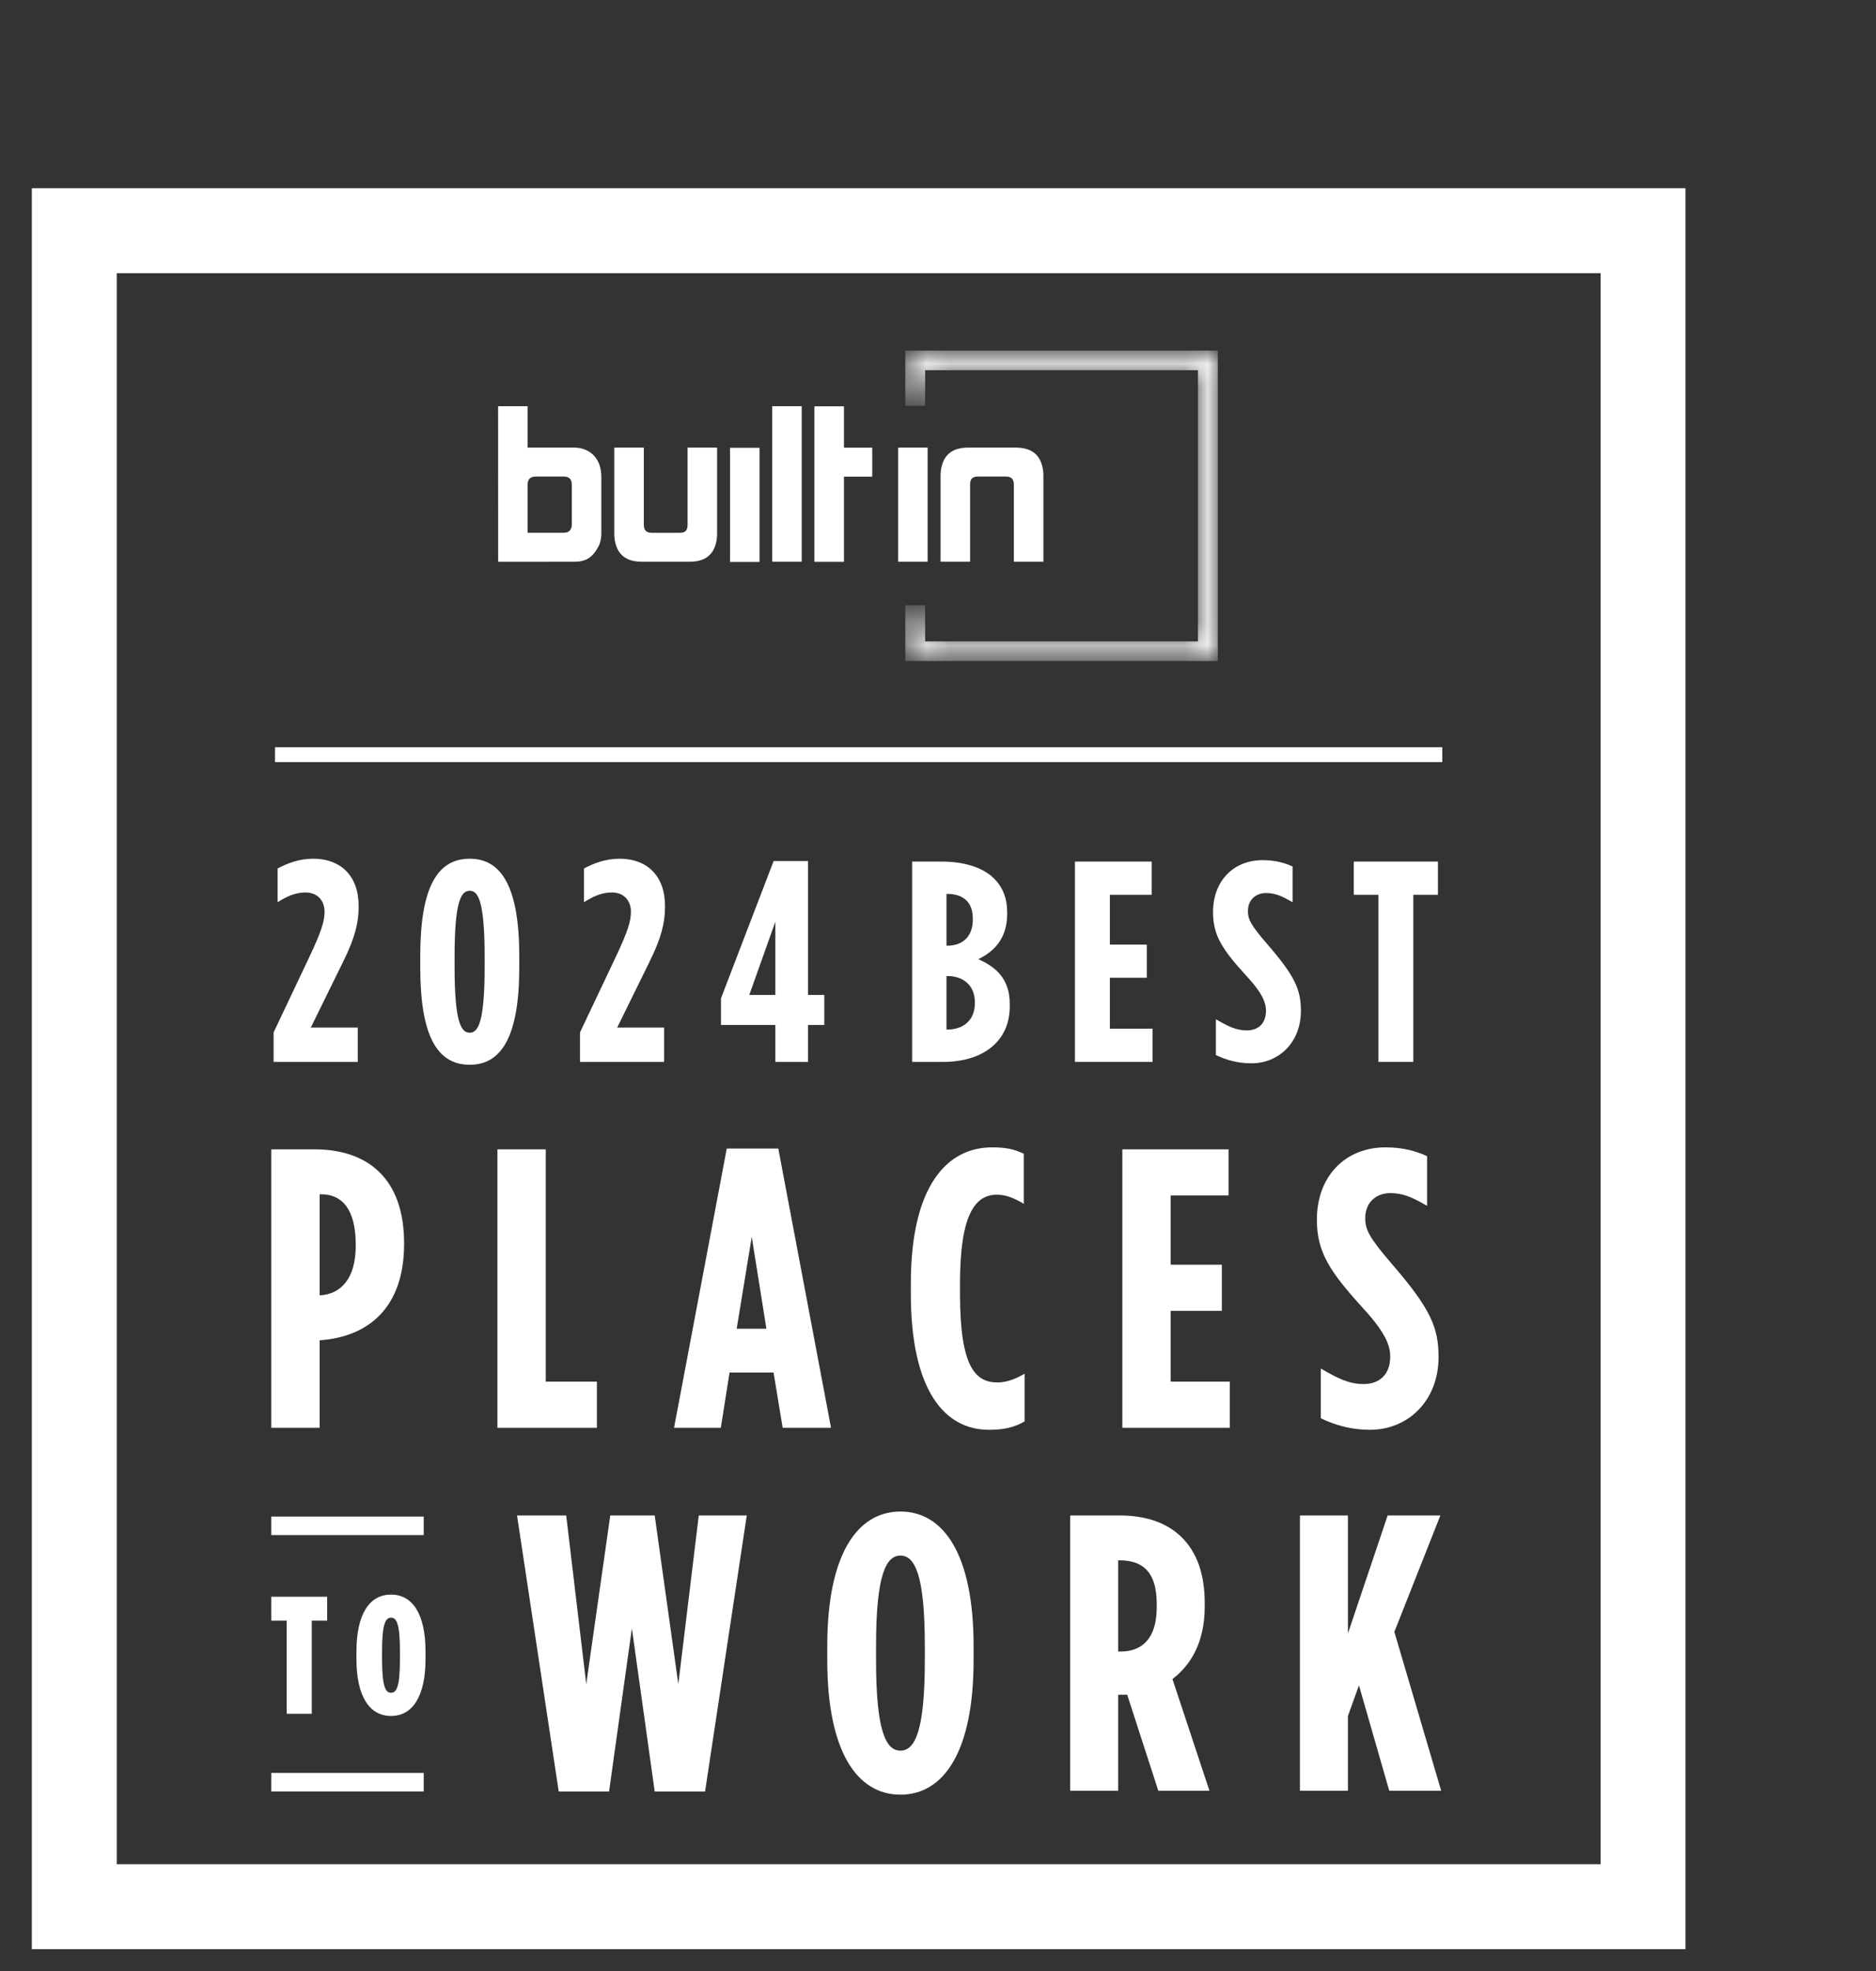 <svg xmlns="http://www.w3.org/2000/svg" fill="none" viewBox="0 0 80 84" height="84" width="80">
<rect x="0" y="0" width="80" height="84" fill="#333333" stroke="none"/>
<g clip-path="url(#clip0_653_2998)">
<path stroke-width="3.621" stroke="white" d="M70.066 9.832H3.168V81.258H70.066V9.832Z"></path>
<path fill="white" d="M44.476 20.013C44.375 19.391 44.007 19.076 43.309 19.076H41.295C40.597 19.076 40.229 19.391 40.128 20.013C40.119 20.085 40.109 20.166 40.109 20.238V23.941H41.369V20.664C41.369 20.411 41.46 20.31 41.705 20.31H42.901C43.121 20.31 43.235 20.411 43.235 20.664V23.941H44.495V20.238C44.495 20.166 44.485 20.085 44.476 20.013ZM38.299 23.941H39.558V19.076H38.299V23.941ZM35.99 17.317H34.73V23.945H35.99V20.314H37.196V19.079H35.99V17.317ZM32.929 23.941H34.188V17.313H32.929V23.941ZM24.384 20.661C24.384 20.401 24.244 20.31 24.053 20.31H22.859C22.619 20.31 22.5 20.416 22.5 20.652V22.705H24.049C24.269 22.705 24.384 22.569 24.384 22.353V20.661ZM25.625 20.085C25.635 20.148 25.644 20.22 25.644 20.283V22.716C25.644 22.977 25.589 23.184 25.479 23.364C25.239 23.779 24.954 23.941 24.495 23.941L21.244 23.942L21.241 17.313H22.5V19.076H24.513C24.596 19.076 24.679 19.085 24.752 19.103C25.23 19.202 25.561 19.562 25.625 20.085ZM29.321 22.353C29.321 22.606 29.23 22.707 28.985 22.707H27.789C27.569 22.707 27.455 22.606 27.455 22.353V19.076H26.195V22.779C26.195 22.851 26.205 22.932 26.214 23.004C26.315 23.626 26.682 23.941 27.381 23.941H29.395C30.093 23.941 30.46 23.626 30.562 23.004C30.571 22.932 30.58 22.851 30.58 22.779V19.076H29.321V22.353ZM31.132 23.949H32.391V19.084H31.132V23.949Z" clip-rule="evenodd" fill-rule="evenodd"></path>
<mask height="15" width="14" y="14" x="38" maskUnits="userSpaceOnUse" style="mask-type:luminance" id="mask0_653_2998">
<path fill="white" d="M38.605 14.94V17.299H39.451V15.778H51.086V27.335H39.451V25.791H38.605V28.173H51.931V14.94H38.605Z" clip-rule="evenodd" fill-rule="evenodd"></path>
</mask>
<g mask="url(#mask0_653_2998)">
<path fill="white" d="M38.605 14.94V17.299H39.451V15.778H51.086V27.335H39.451V25.791H38.605V28.173H51.931V14.94H38.605Z" clip-rule="evenodd" fill-rule="evenodd"></path>
</g>
<path fill="white" d="M61.505 32.48H11.728V31.846H61.505V32.48Z" clip-rule="evenodd" fill-rule="evenodd"></path>
<path fill="white" d="M11.569 60.85H13.632V57.12H13.648C15.745 56.967 17.232 55.696 17.232 53.017V52.983C17.232 50.203 15.66 48.983 13.412 48.983H11.569V60.85ZM13.632 55.204V50.898H13.699C14.595 50.898 15.17 51.543 15.17 53.051V53.085C15.17 54.526 14.511 55.154 13.648 55.204H13.632Z"></path>
<path fill="white" d="M21.211 60.85H25.454V58.883H23.274V48.983H21.211V60.85Z"></path>
<path fill="white" d="M28.744 60.85H30.739L31.111 58.493H32.987L33.376 60.85H35.438L33.19 48.949H30.992L28.744 60.85ZM31.415 56.628L32.057 52.712L32.683 56.628H31.415Z"></path>
<path fill="white" d="M42.172 60.935C42.763 60.935 43.22 60.85 43.693 60.578V58.544C43.27 58.799 42.865 58.917 42.544 58.917C41.597 58.917 40.938 58.273 40.938 55.137V54.696C40.938 51.729 41.597 50.916 42.51 50.916C42.898 50.916 43.237 51.051 43.659 51.306V49.169C43.22 48.966 42.882 48.898 42.307 48.898C40.38 48.898 38.841 50.543 38.841 54.713V55.12C38.841 59.256 40.278 60.935 42.172 60.935Z"></path>
<path fill="white" d="M47.861 60.85H52.442V58.883H49.923V55.865H52.104V53.899H49.923V50.949H52.391V48.983H47.861V60.85Z"></path>
<path fill="white" d="M58.422 60.935C60.045 60.935 61.346 59.697 61.346 57.832C61.346 56.561 60.991 55.764 59.368 53.882C58.388 52.746 58.219 52.407 58.219 51.916C58.219 51.221 58.709 50.848 59.284 50.848C59.825 50.848 60.214 51.017 60.856 51.39V49.271C60.4 49.068 59.859 48.898 59.081 48.898C57.391 48.898 56.157 50.102 56.157 51.984C56.157 53.357 56.697 54.187 58.151 55.781C59.166 56.883 59.284 57.425 59.284 57.815C59.284 58.595 58.81 58.985 58.151 58.985C57.526 58.985 57.053 58.748 56.325 58.324V60.443C56.917 60.731 57.61 60.935 58.422 60.935Z"></path>
<path fill="white" d="M23.826 76.351H25.973L26.946 69.396L27.919 76.351H30.067L31.845 64.586H29.798L28.926 71.776L27.919 64.586H26.024L25 71.776L24.145 64.586H22.048L23.826 76.351Z"></path>
<path fill="white" d="M38.398 76.485C40.26 76.485 41.518 74.625 41.518 70.754V70.15C41.518 66.279 40.26 64.419 38.398 64.419C36.536 64.419 35.278 66.279 35.278 70.15V70.754C35.278 74.625 36.536 76.485 38.398 76.485ZM38.398 74.608C37.777 74.608 37.358 73.77 37.358 70.754V70.15C37.358 67.134 37.777 66.296 38.398 66.296C39.019 66.296 39.438 67.134 39.438 70.15V70.754C39.438 73.77 39.019 74.608 38.398 74.608Z"></path>
<path fill="white" d="M45.637 76.317H47.684V72.228H48.069L49.395 76.317H51.575L49.998 71.558C50.77 70.971 51.374 69.999 51.374 68.474V68.324C51.374 67.05 51.022 66.145 50.401 65.525C49.764 64.888 48.841 64.586 47.751 64.586H45.637V76.317ZM47.684 70.385V66.497H47.734C48.623 66.497 49.328 66.882 49.328 68.357V68.491C49.328 69.865 48.673 70.385 47.784 70.385H47.684Z"></path>
<path fill="white" d="M55.435 76.317H57.481V73.133L57.951 71.826L59.243 76.317H61.457L59.461 69.547L61.423 64.586H59.175L57.481 69.614V64.586H55.435V76.317Z"></path>
<path fill="white" d="M12.225 73.039H13.295V69.069H13.952V68.05H11.569V69.069H12.225V73.039Z"></path>
<path fill="white" d="M16.677 73.132C17.576 73.132 18.146 72.319 18.146 70.701V70.388C18.146 68.763 17.576 67.958 16.677 67.958C15.771 67.958 15.2 68.763 15.2 70.388V70.701C15.2 72.319 15.771 73.132 16.677 73.132ZM16.677 72.141C16.441 72.141 16.292 71.885 16.292 70.709V70.374C16.292 69.205 16.441 68.941 16.677 68.941C16.912 68.941 17.055 69.205 17.055 70.374V70.709C17.055 71.885 16.912 72.141 16.677 72.141Z"></path>
<path fill="white" d="M18.069 75.559H11.569V76.35H18.069V75.559Z"></path>
<path fill="white" d="M18.069 64.632H11.569V65.422H18.069V64.632Z"></path>
<path fill="white" d="M11.667 45.256V44L13.217 40.731C13.706 39.695 13.84 39.256 13.84 38.853C13.84 38.427 13.584 38.036 13.022 38.036C12.57 38.036 12.18 38.231 11.838 38.451V37.012C12.241 36.805 12.717 36.597 13.364 36.597C14.524 36.597 15.293 37.329 15.293 38.597V38.658C15.293 39.329 15.134 39.975 14.633 40.987L13.254 43.792H15.256V45.256H11.667Z"></path>
<path fill="white" d="M20.032 45.378C18.653 45.378 17.921 44.17 17.921 41.219V40.756C17.921 37.805 18.653 36.597 20.032 36.597C21.387 36.597 22.144 37.805 22.144 40.756V41.219C22.144 44.17 21.387 45.378 20.032 45.378ZM20.032 44.012C20.374 44.012 20.667 43.621 20.667 41.207V40.768C20.667 38.353 20.374 37.963 20.032 37.963C19.678 37.963 19.385 38.353 19.385 40.768V41.207C19.385 43.621 19.678 44.012 20.032 44.012Z"></path>
<path fill="white" d="M24.733 45.256V44L26.283 40.731C26.771 39.695 26.905 39.256 26.905 38.853C26.905 38.427 26.649 38.036 26.088 38.036C25.636 38.036 25.245 38.231 24.904 38.451V37.012C25.306 36.805 25.782 36.597 26.429 36.597C27.589 36.597 28.358 37.329 28.358 38.597V38.658C28.358 39.329 28.199 39.975 27.699 40.987L26.32 43.792H28.321V45.256H24.733Z"></path>
<path fill="white" d="M33.064 45.256V43.682H30.745V42.548L32.991 36.695H34.456V42.402H35.151V43.682H34.456V45.256H33.064ZM31.953 42.402H33.064V39.28L31.953 42.402Z"></path>
<path fill="white" d="M38.898 45.256H40.228C41.888 45.256 43.06 44.402 43.06 42.89V42.78C43.06 41.695 42.437 41.195 41.717 40.878C42.328 40.585 42.95 40.048 42.95 38.951V38.89C42.95 38.268 42.755 37.805 42.389 37.439C41.888 36.939 41.046 36.719 40.167 36.719H38.898V45.256ZM41.485 39.183C41.485 39.926 41.046 40.304 40.387 40.304H40.362V38.097H40.387C41.046 38.097 41.485 38.414 41.485 39.158V39.183ZM41.571 42.707V42.768C41.571 43.475 41.082 43.878 40.399 43.878H40.362V41.597H40.399C41.082 41.597 41.571 42 41.571 42.707Z"></path>
<path fill="white" d="M45.84 45.256H49.148V43.841H47.329V41.67H48.904V40.256H47.329V38.134H49.111V36.719H45.84V45.256Z"></path>
<path fill="white" d="M53.364 45.316C54.535 45.316 55.475 44.426 55.475 43.085C55.475 42.17 55.219 41.597 54.047 40.244C53.339 39.426 53.217 39.183 53.217 38.829C53.217 38.329 53.571 38.061 53.986 38.061C54.377 38.061 54.658 38.183 55.121 38.451V36.927C54.792 36.78 54.401 36.658 53.84 36.658C52.619 36.658 51.728 37.524 51.728 38.878C51.728 39.865 52.119 40.463 53.168 41.609C53.901 42.402 53.986 42.792 53.986 43.073C53.986 43.634 53.644 43.914 53.168 43.914C52.717 43.914 52.375 43.743 51.85 43.439V44.963C52.277 45.17 52.778 45.316 53.364 45.316Z"></path>
<path fill="white" d="M58.78 45.256H60.269V38.134H61.319V36.719H57.73V38.134H58.78V45.256Z"></path>
</g>
<defs>
<clipPath id="clip0_653_2998">
<rect fill="white" height="83.585" width="79.475"></rect>
</clipPath>
</defs>
</svg>
